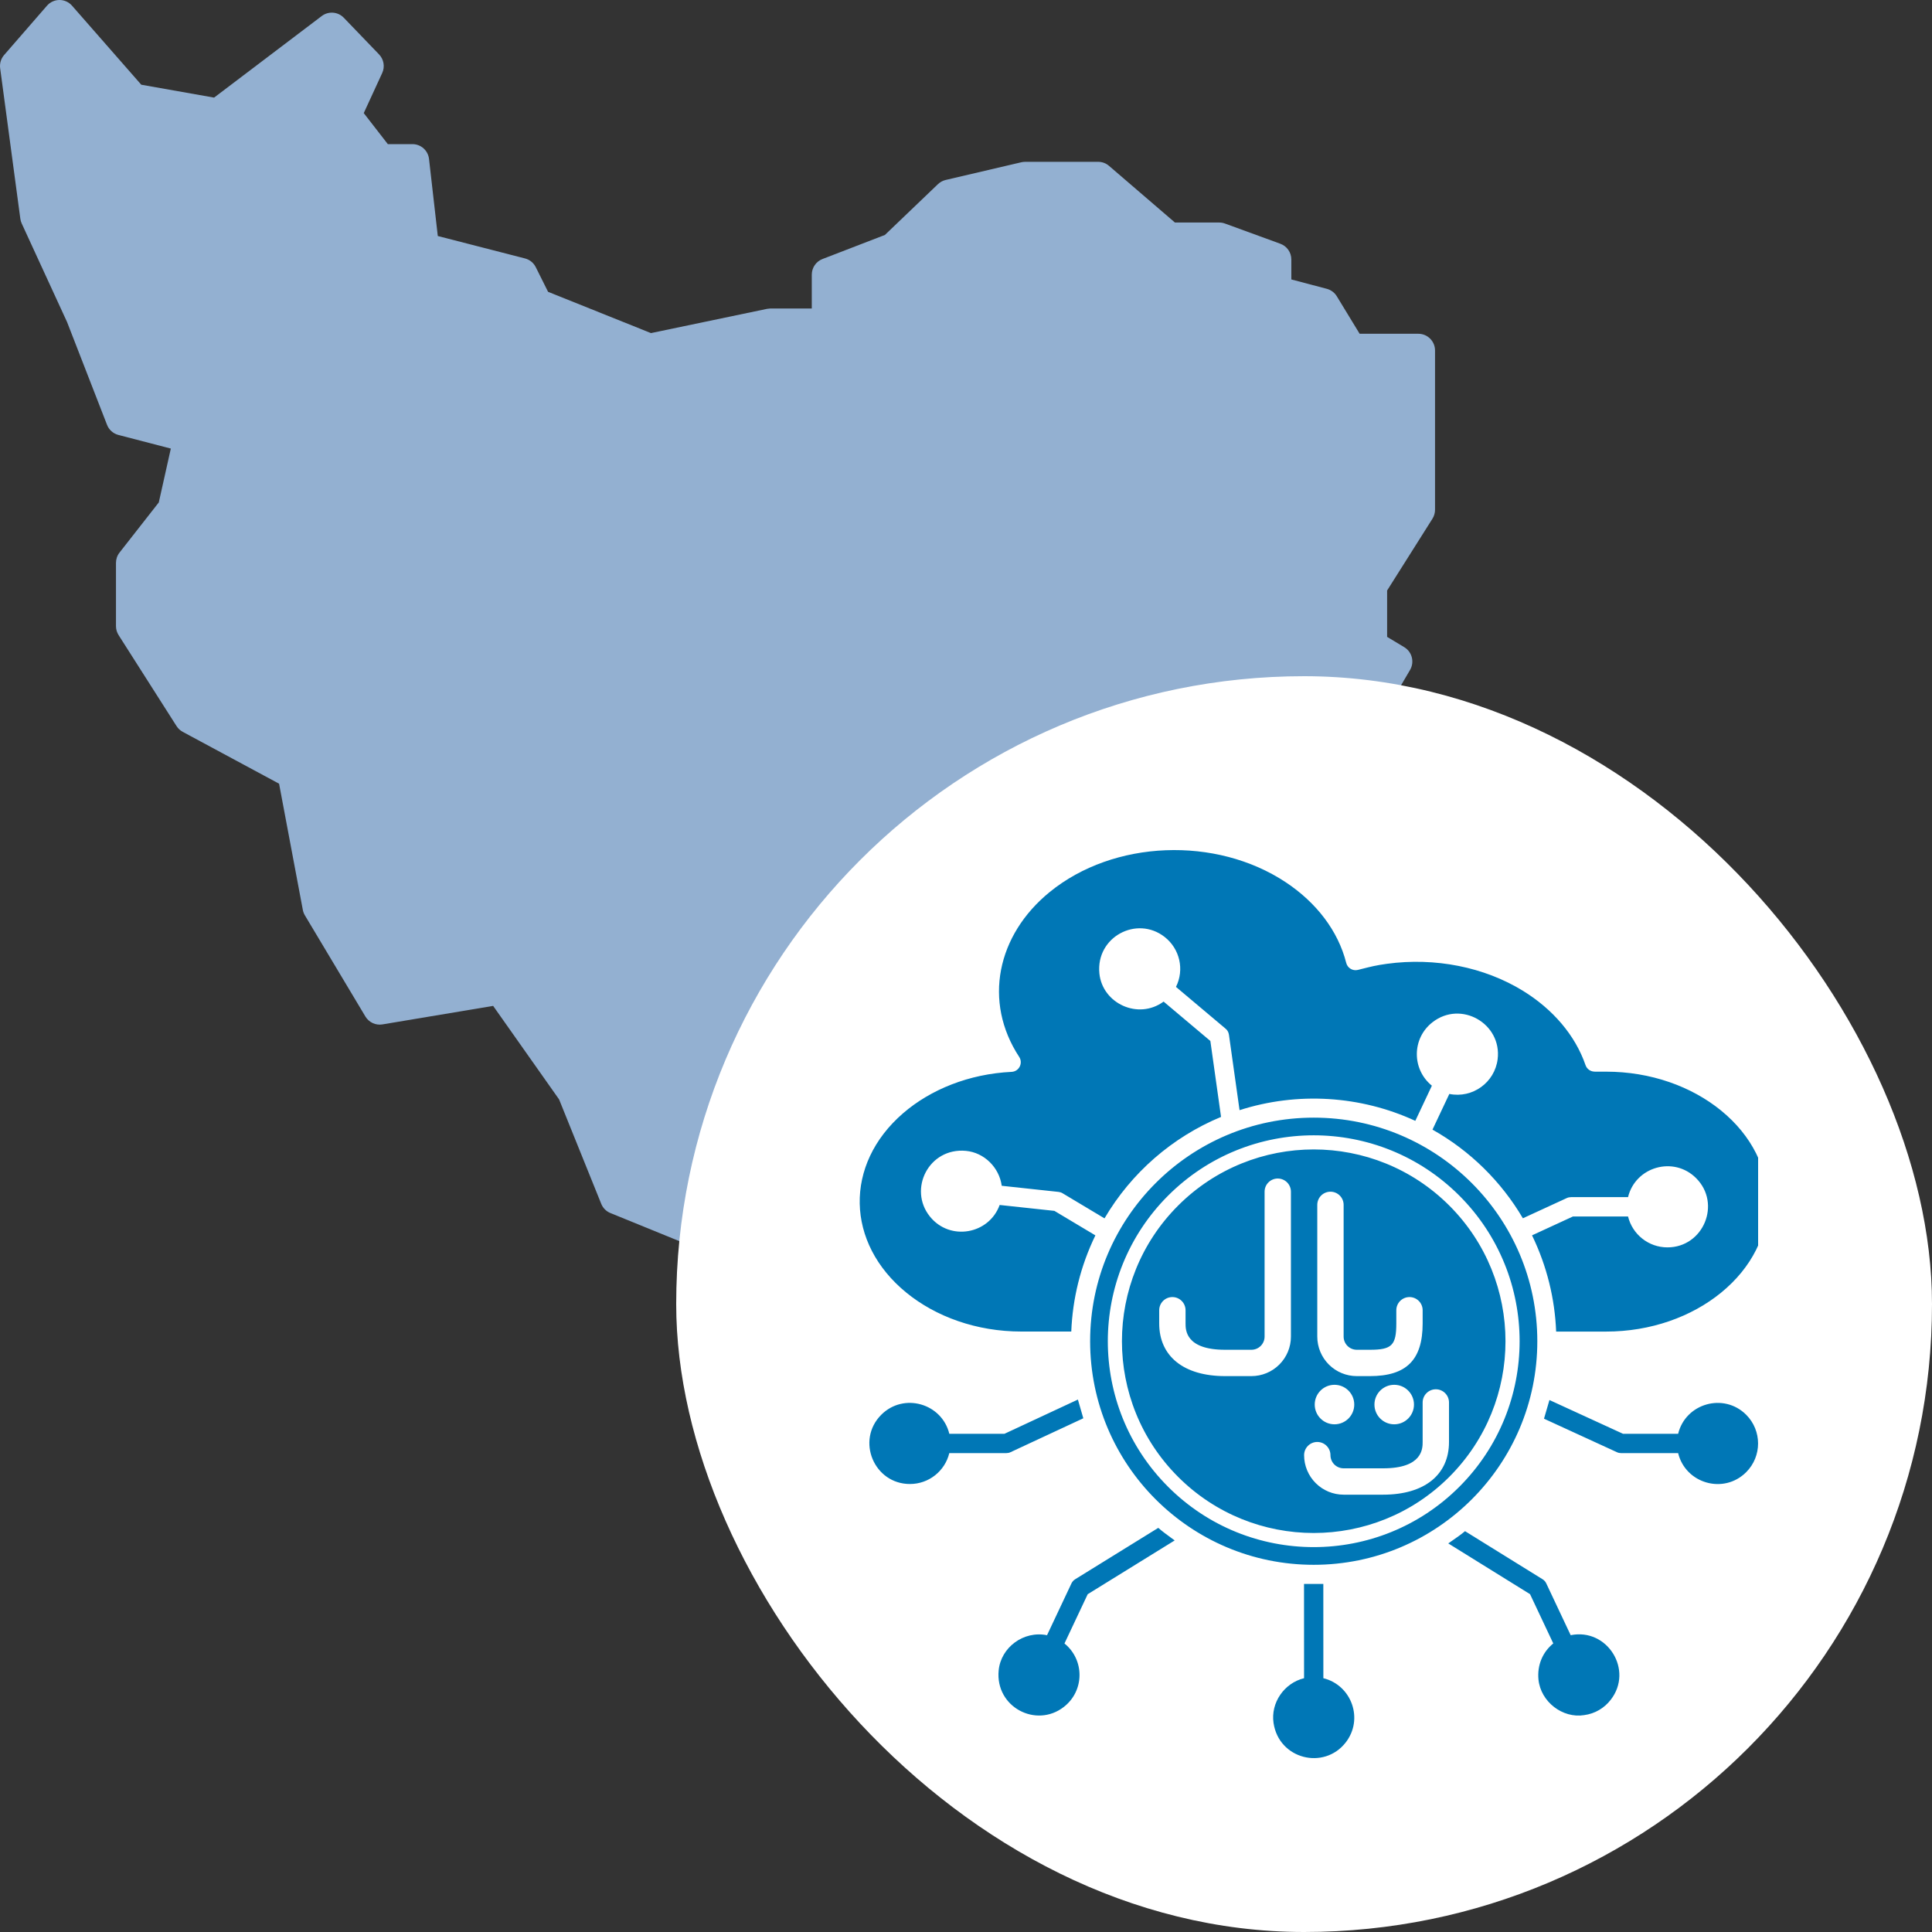 <svg width="100" height="100" viewBox="0 0 100 100" fill="none" xmlns="http://www.w3.org/2000/svg">
<rect x="0" y="0" width="100" height="100" fill="#333333" stroke="none"/>
<g clip-path="url(#clip0_476_190)">
<path fill-rule="evenodd" clip-rule="evenodd" d="M11.081 5.052L16.654 0.829C17.002 0.566 17.491 0.604 17.794 0.918L19.62 2.816C19.867 3.073 19.932 3.455 19.783 3.779L18.828 5.854L20.074 7.46H21.349C21.787 7.46 22.156 7.79 22.206 8.227L22.66 12.216L27.174 13.377C27.416 13.439 27.619 13.604 27.731 13.828L28.368 15.104L33.694 17.241L39.703 15.986L39.879 15.967H42.018V14.214C42.018 13.857 42.238 13.536 42.571 13.407L45.802 12.161L48.548 9.532C48.66 9.425 48.798 9.35 48.948 9.315L52.862 8.399C52.926 8.384 52.992 8.376 53.058 8.376H56.842C57.048 8.376 57.247 8.45 57.403 8.585L60.815 11.518H63.106C63.206 11.518 63.306 11.535 63.401 11.569L66.271 12.617C66.612 12.741 66.839 13.066 66.839 13.429V14.464L68.675 14.949C68.891 15.006 69.076 15.144 69.192 15.334L70.375 17.276H73.415C73.891 17.276 74.277 17.663 74.277 18.141V26.386C74.277 26.55 74.23 26.711 74.143 26.849L71.797 30.564V32.964L72.684 33.498C73.09 33.742 73.223 34.269 72.983 34.678L71.836 36.634L72.994 43.835L76.046 44.382C76.457 44.456 76.756 44.814 76.756 45.233V47.589C76.756 47.77 76.7 47.946 76.594 48.093L73.281 52.723L76.47 57.749L80.904 59.479C81.236 59.608 81.454 59.928 81.454 60.284V64.393H81.897C82.373 64.393 82.759 64.78 82.759 65.258V67.745C82.759 68.133 82.5 68.474 82.127 68.578L79.843 69.214L77.382 70.336L75.541 76.122C75.391 76.594 74.876 76.844 74.414 76.668L70.736 75.269L60.41 74.233C60.341 74.226 60.272 74.21 60.206 74.187L56.553 72.878C56.267 72.776 56.056 72.531 55.997 72.233L55.061 67.539L52.127 66.829L46.672 69.689C46.49 69.784 46.279 69.811 46.079 69.765L40.99 68.587C40.865 68.558 40.748 68.502 40.647 68.421L35.655 64.442L31.594 62.787C31.378 62.699 31.207 62.527 31.12 62.31L28.939 56.906L25.525 52.065L19.794 53.023C19.445 53.081 19.096 52.919 18.913 52.615L15.782 47.38C15.729 47.292 15.693 47.196 15.674 47.095L14.445 40.564L9.458 37.88C9.329 37.811 9.219 37.709 9.139 37.584L6.138 32.872C6.05 32.733 6.003 32.572 6.003 32.407V29.135C6.003 28.941 6.067 28.753 6.187 28.601L8.219 26.006L8.842 23.218L6.126 22.512C5.858 22.442 5.64 22.248 5.54 21.989L3.472 16.671L1.123 11.566C1.087 11.488 1.063 11.405 1.052 11.319L0.008 3.532C-0.025 3.285 0.049 3.036 0.212 2.849L2.431 0.296C2.773 -0.098 3.384 -0.099 3.728 0.294L7.312 4.385L11.081 5.052Z" fill="#93B0D1"/>
</g>
<rect x="35" y="35" width="65" height="65" rx="32.5" fill="white"/>
<g clip-path="url(#clip1_476_190)">
<path fill-rule="evenodd" clip-rule="evenodd" d="M45.614 73.228C44.295 74.548 45.236 76.812 47.098 76.812C48.074 76.812 48.91 76.143 49.135 75.214H52.092V75.212C52.163 75.212 52.233 75.198 52.3 75.167L56.072 73.41L55.792 72.441L51.99 74.213H49.137C48.751 72.637 46.775 72.067 45.614 73.228ZM86.86 75.214C87.246 76.791 89.222 77.361 90.383 76.199C91.202 75.379 91.202 74.051 90.383 73.228C89.222 72.069 87.246 72.637 86.86 74.213H84.007L80.199 72.465L79.917 73.432L83.695 75.167C83.764 75.199 83.834 75.212 83.903 75.212V75.214H86.86ZM79.631 86.932C79.747 88.09 80.885 88.953 81.993 88.775C82.559 88.701 83.043 88.405 83.368 87.984C84.567 86.45 83.198 84.251 81.298 84.637L80.033 81.953C79.992 81.867 79.927 81.793 79.841 81.74L75.83 79.253C75.625 79.426 75.422 79.566 75.215 79.71C75.132 79.767 75.048 79.826 74.962 79.887L79.195 82.514L80.397 85.064C79.843 85.514 79.559 86.192 79.631 86.932ZM68.497 86.863L68.495 81.983H67.496L67.498 86.863C66.464 87.118 65.765 88.138 65.918 89.178C66.194 91.059 68.528 91.63 69.651 90.193C70.595 88.983 69.962 87.226 68.497 86.863ZM56.299 82.516L60.802 79.732C60.73 79.679 60.658 79.627 60.587 79.575C60.372 79.418 60.161 79.264 59.952 79.082L55.651 81.742C55.565 81.795 55.5 81.871 55.459 81.955L54.194 84.638C52.974 84.392 51.806 85.273 51.691 86.458C51.505 88.354 53.632 89.47 55.067 88.348C56.135 87.516 56.145 85.917 55.097 85.066L56.299 82.516ZM83.131 68.922H80.546C80.479 67.23 80.07 65.534 79.298 63.941L81.417 62.964H84.267C84.494 63.892 85.328 64.564 86.306 64.564C88.17 64.564 89.11 62.3 87.79 60.98C86.629 59.819 84.653 60.387 84.267 61.963H81.309V61.965C81.239 61.965 81.168 61.979 81.1 62.01L78.824 63.058C77.698 61.145 76.082 59.558 74.145 58.469L75.017 56.622C76.215 56.865 77.369 56.031 77.518 54.82C77.743 52.981 75.62 51.759 74.143 52.913C73.076 53.745 73.066 55.343 74.114 56.195L73.256 58.015C70.422 56.706 67.155 56.501 64.159 57.462L63.61 53.557C63.59 53.416 63.516 53.299 63.41 53.222L60.868 51.082C61.313 50.191 61.068 49.111 60.281 48.496C58.841 47.372 56.716 48.496 56.904 50.386C57.059 51.937 58.912 52.807 60.228 51.842L62.648 53.88L63.201 57.811C60.67 58.859 58.551 60.712 57.169 63.062L54.995 61.761C54.93 61.722 54.859 61.701 54.791 61.693L51.849 61.376C51.722 60.432 50.946 59.656 49.993 59.568C48.077 59.392 46.992 61.554 48.134 62.97C49.164 64.249 51.189 63.894 51.742 62.369L54.575 62.674L56.697 63.943C55.923 65.536 55.516 67.23 55.449 68.92H52.864C50.543 68.92 48.438 68.15 46.916 66.91C43.769 64.345 43.676 60.275 46.742 57.623C48.167 56.392 50.151 55.587 52.361 55.479C52.75 55.459 52.962 55.024 52.754 54.707C50.878 51.849 51.597 48.401 54.329 46.174C57.647 43.467 62.948 43.277 66.548 45.664C68.125 46.708 69.257 48.171 69.68 49.838C69.746 50.106 70.017 50.269 70.285 50.202C70.376 50.18 70.459 50.159 70.536 50.139C70.969 50.03 71.233 49.963 71.783 49.887C74.282 49.544 76.836 50.057 78.83 51.285C80.377 52.239 81.533 53.583 82.067 55.132C82.138 55.338 82.332 55.467 82.538 55.467V55.469H83.131C85.452 55.469 87.557 56.239 89.079 57.478C92.303 60.106 92.303 64.284 89.079 66.912C87.557 68.152 85.452 68.922 83.131 68.922ZM60.978 62.402C64.854 58.526 71.141 58.526 75.017 62.402C78.893 66.278 78.893 72.565 75.017 76.441C71.141 80.317 64.854 80.316 60.978 76.441C57.102 72.565 57.103 66.278 60.978 62.402ZM60.462 61.885C64.623 57.723 71.372 57.723 75.534 61.885C79.696 66.046 79.695 72.796 75.534 76.957C71.373 81.119 64.623 81.119 60.462 76.957C56.3 72.796 56.3 66.047 60.462 61.885ZM56.425 69.421C56.425 63.031 61.607 57.849 67.998 57.849C74.388 57.849 79.571 63.031 79.571 69.421C79.571 75.812 74.388 80.994 67.998 80.994C61.607 80.994 56.425 75.812 56.425 69.421ZM63.409 71.227H64.773C65.315 71.227 65.836 71.012 66.219 70.628C66.603 70.244 66.818 69.724 66.818 69.182V61.682C66.818 61.501 66.746 61.327 66.619 61.2C66.491 61.072 66.317 61 66.136 61C65.956 61 65.782 61.072 65.654 61.2C65.526 61.327 65.455 61.501 65.455 61.682V69.182C65.455 69.362 65.383 69.536 65.255 69.664C65.127 69.792 64.954 69.864 64.773 69.864H63.409C61.364 69.864 61.364 68.834 61.364 68.5V67.818C61.364 67.637 61.292 67.464 61.164 67.336C61.036 67.208 60.863 67.136 60.682 67.136C60.501 67.136 60.328 67.208 60.2 67.336C60.072 67.464 60 67.637 60 67.818V68.5C60 70.204 61.275 71.227 63.409 71.227ZM70.909 71.227H70.227C69.685 71.227 69.165 71.012 68.781 70.628C68.397 70.244 68.182 69.724 68.182 69.182V62.364C68.182 62.183 68.254 62.009 68.382 61.881C68.51 61.754 68.683 61.682 68.864 61.682C69.045 61.682 69.218 61.754 69.346 61.881C69.474 62.009 69.546 62.183 69.546 62.364V69.182C69.546 69.362 69.617 69.536 69.745 69.664C69.873 69.792 70.046 69.864 70.227 69.864H70.909C72.041 69.864 72.273 69.632 72.273 68.5V67.818C72.273 67.637 72.345 67.464 72.472 67.336C72.6 67.208 72.774 67.136 72.955 67.136C73.135 67.136 73.309 67.208 73.437 67.336C73.565 67.464 73.636 67.637 73.636 67.818V68.5C73.636 70.388 72.798 71.227 70.909 71.227ZM69.073 73.722C69.638 73.722 70.096 73.264 70.096 72.7C70.096 72.135 69.638 71.677 69.073 71.677C68.508 71.677 68.05 72.135 68.05 72.7C68.05 73.264 68.508 73.722 69.073 73.722ZM73.187 72.7C73.187 73.264 72.729 73.722 72.164 73.722C71.599 73.722 71.141 73.264 71.141 72.7C71.141 72.135 71.599 71.677 72.164 71.677C72.729 71.677 73.187 72.135 73.187 72.7ZM69.546 77.364H71.591C73.725 77.364 75 76.341 75 74.636V72.591C75 72.41 74.928 72.237 74.8 72.109C74.672 71.981 74.499 71.909 74.318 71.909C74.137 71.909 73.964 71.981 73.836 72.109C73.708 72.237 73.636 72.41 73.636 72.591V74.636C73.636 74.97 73.636 76 71.591 76H69.546C69.365 76 69.191 75.928 69.063 75.8C68.936 75.672 68.864 75.499 68.864 75.318C68.864 75.137 68.792 74.964 68.664 74.836C68.536 74.708 68.363 74.636 68.182 74.636C68.001 74.636 67.828 74.708 67.7 74.836C67.572 74.964 67.5 75.137 67.5 75.318C67.5 75.861 67.716 76.381 68.099 76.764C68.483 77.148 69.003 77.364 69.546 77.364Z" fill="#0077B6"/>
</g>
<defs>
<clipPath id="clip0_476_190">
<rect width="82.759" height="82.759" fill="white"/>
</clipPath>
<clipPath id="clip1_476_190">
<rect width="47" height="47" fill="white" transform="translate(44 44)"/>
</clipPath>
</defs>
</svg>

